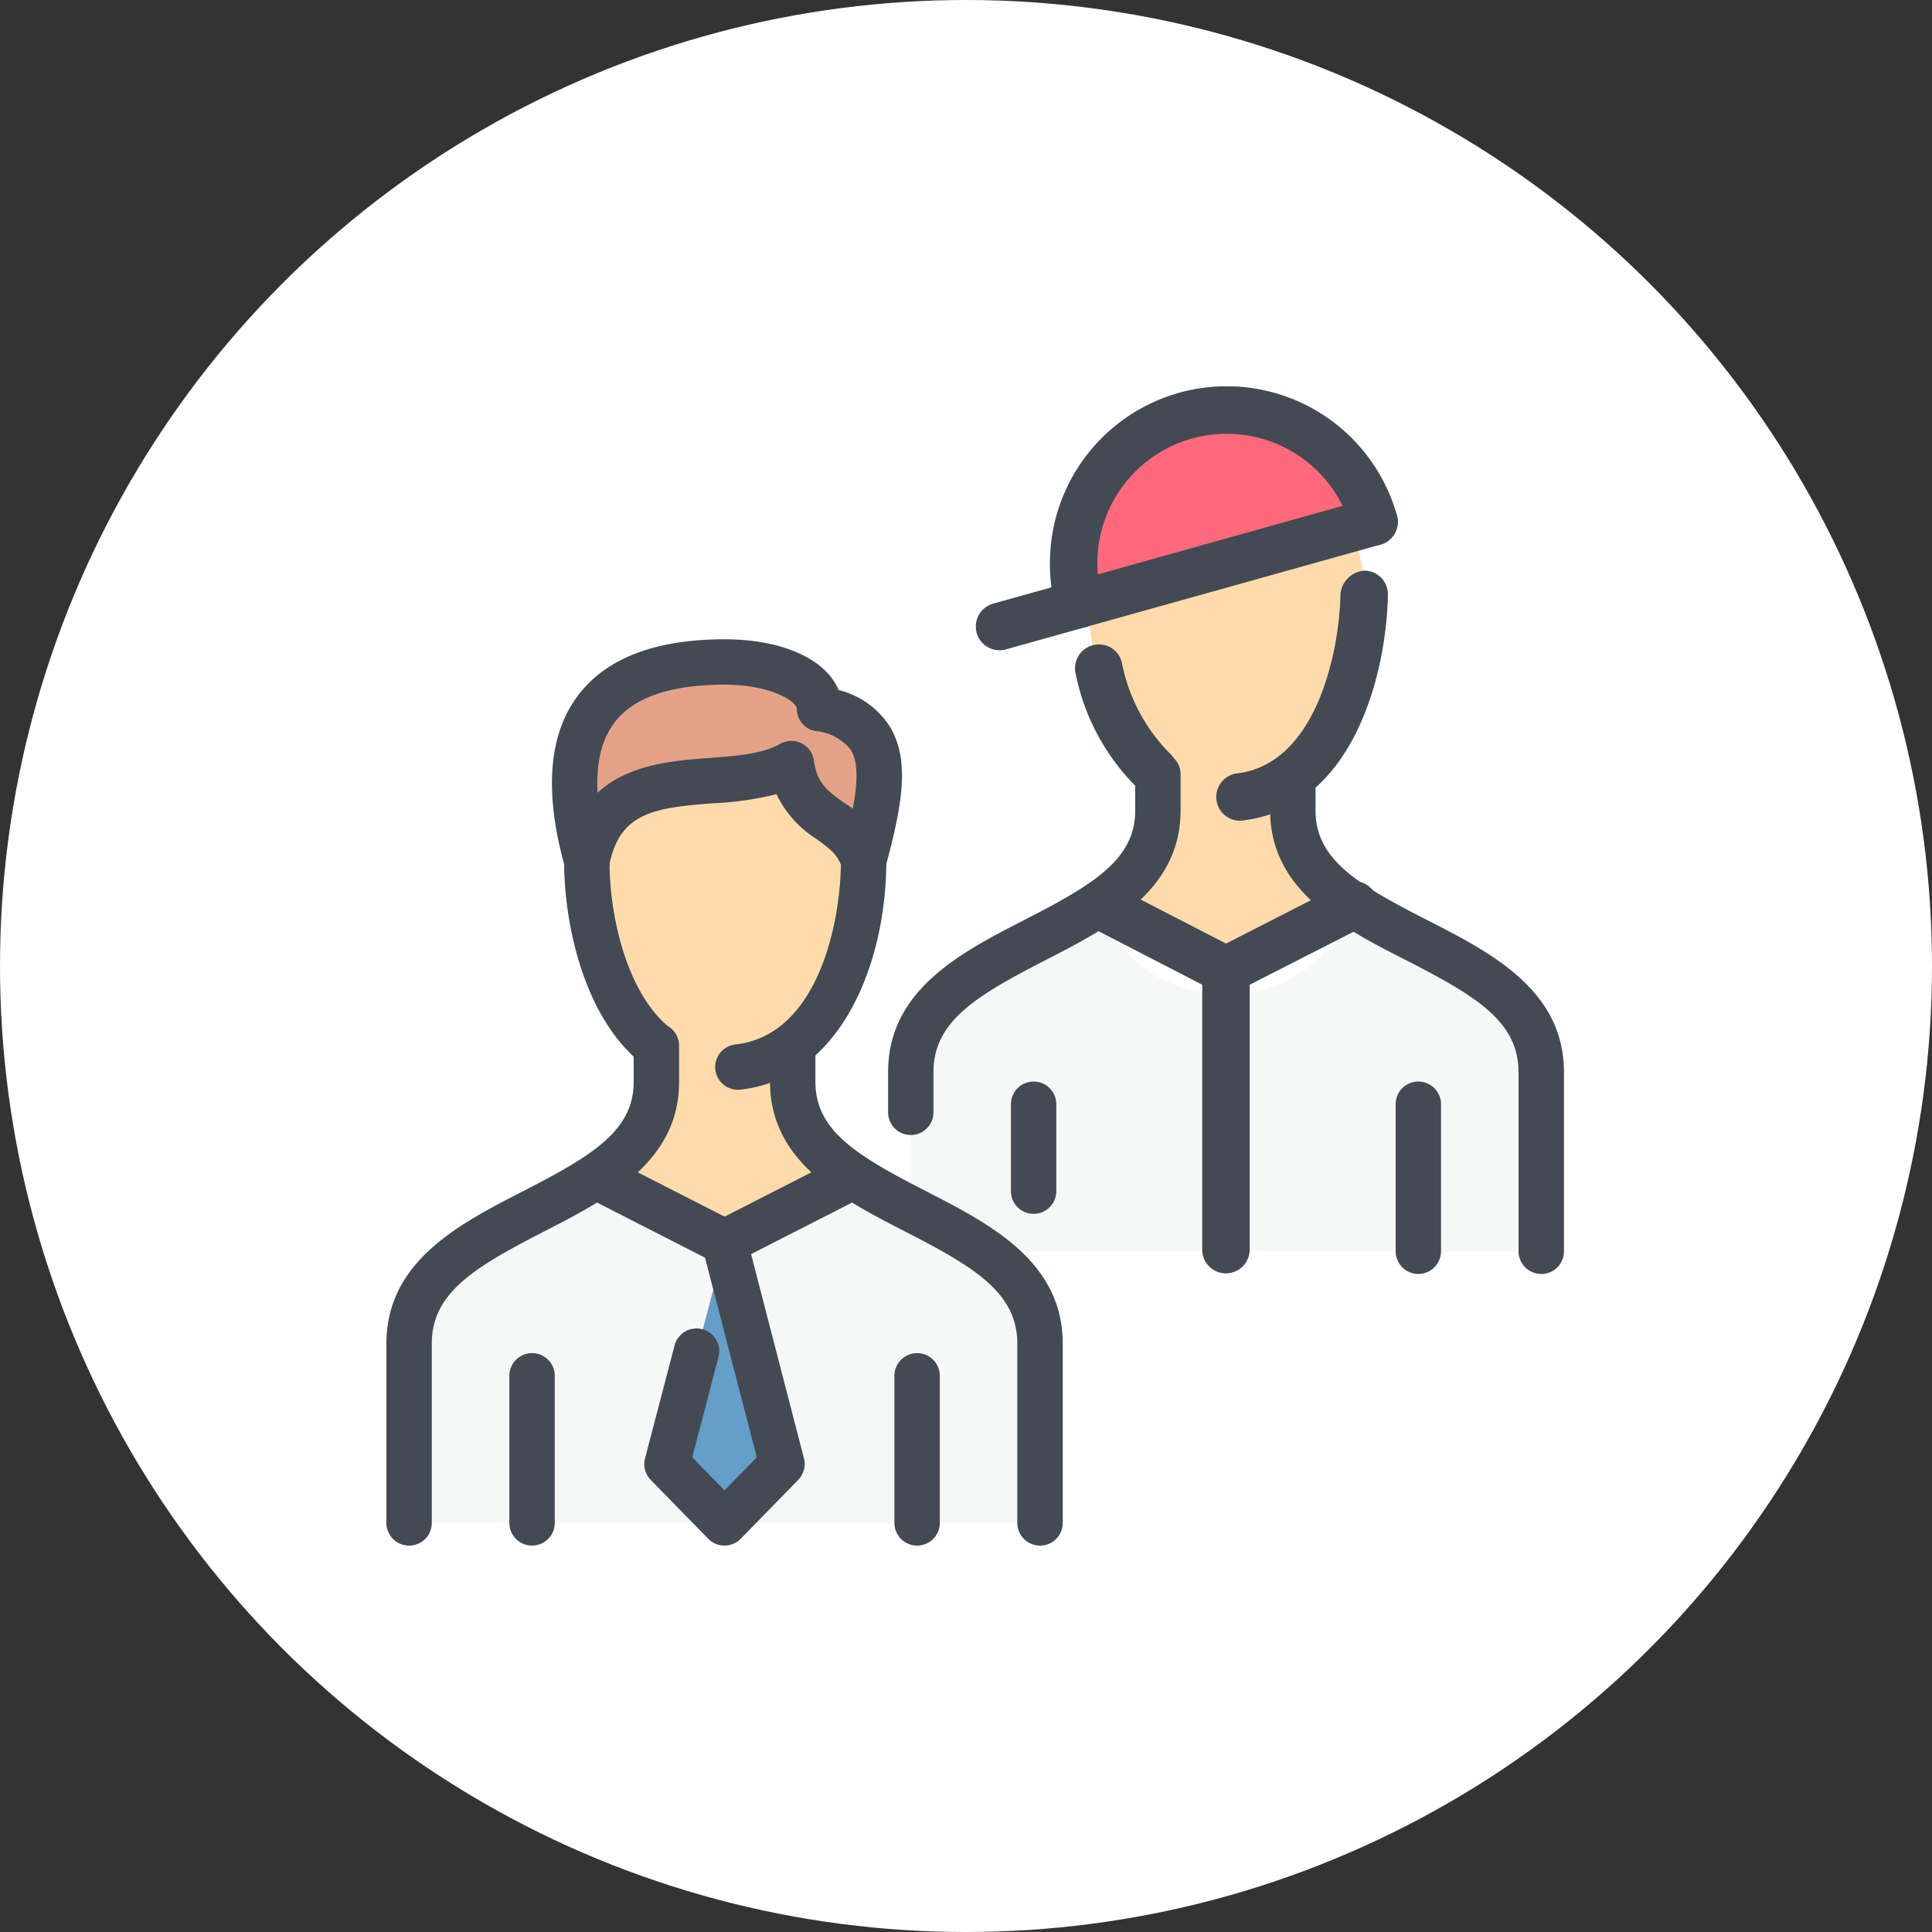 <svg xmlns="http://www.w3.org/2000/svg" xmlns:xlink="http://www.w3.org/1999/xlink" width="160" height="160" viewBox="0 0 160 160">
  <rect x="0" y="0" width="160" height="160" fill="#333333" stroke="none"/>
  <defs>
    <clipPath id="clip-path">
      <rect id="長方形_1879" data-name="長方形 1879" width="97.521" height="96" fill="none"/>
    </clipPath>
  </defs>
  <g id="icon-procedure-agent-02" transform="translate(-145 -3037)">
    <circle id="楕円形_508" data-name="楕円形 508" cx="80" cy="80" r="80" transform="translate(145 3037)" fill="#fff"/>
    <g id="グループ_16270" data-name="グループ 16270" transform="translate(177 3069)">
      <g id="グループ_16269" data-name="グループ 16269" clip-path="url(#clip-path)">
        <path id="パス_9923" data-name="パス 9923" d="M354.757,38.276c-6.416,0-11.5,4.092-11.5,10.4,0,5.309,1.548,11.837,5.862,15.265v2.987c0,3.651-2.207,5.973-5.092,7.853l10.73,5.531,10.62-5.531c-2.877-1.88-5.092-4.2-5.092-7.853V63.939c4.425-3.318,5.862-10.51,5.862-15.265,0-6.305-5.092-10.4-11.394-10.4" transform="translate(-285.174 -31.8)" fill="#ffdbab" fill-rule="evenodd"/>
        <path id="パス_9924" data-name="パス 9924" d="M342.621,32.284a11.857,11.857,0,0,1,22.488-5.172l-22.445,6.28c-.027-.351-.042-.718-.042-1.108" transform="translate(-284.649 -17.037)" fill="#ff697b"/>
        <path id="パス_9925" data-name="パス 9925" d="M256.651,282.648H308.86V267.826c0-7.638-9.4-9.844-15.486-13.828a11.372,11.372,0,0,1-10.62,7.412A11.509,11.509,0,0,1,272.024,254c-5.973,3.982-15.376,6.2-15.376,13.828Z" transform="translate(-213.223 -211.021)" fill="#f6f7f7" fill-rule="evenodd"/>
        <path id="パス_9926" data-name="パス 9926" d="M247.442,210.518a1.879,1.879,0,0,1-1.879-1.879v-3.32c0-6.818,6.017-9.909,11.329-12.635,5.683-2.919,9.135-4.985,9.135-9.047v-2.986a1.879,1.879,0,1,1,3.758-.012v3c0,6.652-5.941,9.7-11.178,12.39-5.771,2.968-9.288,5.075-9.288,9.291v3.318a1.879,1.879,0,0,1-1.877,1.881h0" transform="translate(-204.014 -148.52)" fill="#434a53"/>
        <path id="パス_9927" data-name="パス 9927" d="M455.005,222.032a1.879,1.879,0,0,1-1.879-1.879V205.329c0-4.214-3.529-6.321-9.335-9.289-5.262-2.689-11.234-5.737-11.234-12.39v-2.986a1.879,1.879,0,1,1,3.758-.012v3c0,4.06,3.471,6.126,9.188,9.045,5.34,2.724,11.387,5.815,11.387,12.638v14.822a1.879,1.879,0,0,1-1.877,1.881h0" transform="translate(-359.368 -148.53)" fill="#434a53"/>
        <path id="パス_9928" data-name="パス 9928" d="M307.56,351.2a1.879,1.879,0,0,1-1.879-1.879v-7.191a1.879,1.879,0,0,1,3.758-.012v7.2a1.879,1.879,0,0,1-1.877,1.881Z" transform="translate(-253.96 -282.674)" fill="#434a53"/>
        <path id="パス_9929" data-name="パス 9929" d="M495.858,356.186a1.879,1.879,0,0,1-1.879-1.879v-12.17a1.879,1.879,0,0,1,3.758-.012v12.18a1.879,1.879,0,0,1-1.877,1.881Z" transform="translate(-410.398 -282.682)" fill="#434a53"/>
        <path id="パス_9930" data-name="パス 9930" d="M350.688,110.894a1.969,1.969,0,0,1-.227-3.923c6.562-.781,8.469-10.063,8.561-14.86a2.135,2.135,0,0,1,2-1.93,1.965,1.965,0,0,1,1.93,2v0c-.124,6.426-2.794,17.591-12.03,18.691a2.247,2.247,0,0,1-.236.015m-7.171-2.207a1.935,1.935,0,0,1-1.315-.509,18.339,18.339,0,0,1-5.105-9.427,1.97,1.97,0,0,1,1.431-2.388,1.943,1.943,0,0,1,2.376,1.382c0,.017.009.033.013.05a14.6,14.6,0,0,0,3.919,7.468,1.965,1.965,0,0,1-1.315,3.423" transform="translate(-280.009 -74.923)" fill="#434a53"/>
        <path id="パス_9931" data-name="パス 9931" d="M327.186,20.005a1.967,1.967,0,0,1-1.886-1.4,13.906,13.906,0,0,1-.541-4.036A14.639,14.639,0,0,1,353.5,10.7a1.962,1.962,0,0,1-1.376,2.41l-.008,0a1.942,1.942,0,0,1-2.4-1.336l-.013-.047a10.708,10.708,0,0,0-21.014,2.841,9.91,9.91,0,0,0,.382,2.907,1.966,1.966,0,0,1-1.318,2.447h0a1.943,1.943,0,0,1-.567.083" transform="translate(-269.808 -0.001)" fill="#434a53"/>
        <path id="パス_9932" data-name="パス 9932" d="M290.466,67.229a1.967,1.967,0,0,1-.53-3.861l31.012-8.677a1.966,1.966,0,1,1,1.061,3.787L291,67.155a1.948,1.948,0,0,1-.53.073" transform="translate(-239.686 -45.377)" fill="#434a53"/>
        <path id="パス_9933" data-name="パス 9933" d="M349.595,251.417a1.922,1.922,0,0,1-.9-.222l-10.523-5.431a1.965,1.965,0,0,1,1.8-3.491L350.5,247.7a1.967,1.967,0,0,1-.9,3.715" transform="translate(-280.068 -201.097)" fill="#434a53"/>
        <path id="パス_9934" data-name="パス 9934" d="M401.268,251.414a1.967,1.967,0,0,1-.893-3.719l10.642-5.431a1.965,1.965,0,0,1,1.786,3.5l-10.642,5.431a1.929,1.929,0,0,1-.893.219" transform="translate(-331.741 -201.094)" fill="#434a53"/>
        <path id="パス_9935" data-name="パス 9935" d="M401.273,301.193a1.962,1.962,0,0,1-1.965-1.959V276.09a1.965,1.965,0,1,1,3.931-.009v23.143a1.962,1.962,0,0,1-1.959,1.965h-.007" transform="translate(-331.745 -227.739)" fill="#434a53"/>
        <path id="パス_9936" data-name="パス 9936" d="M11.1,414.923V400.089c0-7.638,9.41-9.852,15.5-13.948l10.738,5.535,10.627-5.535c6.089,4.1,15.5,6.31,15.5,13.948v14.834Z" transform="translate(-9.226 -320.806)" fill="#f6f7f7" fill-rule="evenodd"/>
        <path id="パス_9937" data-name="パス 9937" d="M142.248,418.854l4.76,18.376-4.76,4.871-4.871-4.871Z" transform="translate(-114.133 -347.984)" fill="#659ec9" fill-rule="evenodd"/>
        <path id="パス_9938" data-name="パス 9938" d="M109.634,170.235c-6.421,0-11.513,4.1-11.513,10.406,0,5.314,1.55,11.845,5.867,15.277v2.989c0,3.653-2.214,5.978-5.092,7.86l10.738,5.535,10.627-5.535c-2.878-1.882-5.092-4.207-5.092-7.86v-2.989c4.428-3.321,5.867-10.517,5.867-15.277,0-6.31-5.092-10.406-11.4-10.406" transform="translate(-81.519 -141.431)" fill="#ffdbab" fill-rule="evenodd"/>
        <path id="パス_9939" data-name="パス 9939" d="M93.135,151.4c-2.989-10.627.553-16.494,11.513-16.494,4.1,0,7.86,1.55,7.749,3.985,6.31,1.107,5.535,5.867,3.653,12.509-1-3.764-5.314-3.21-5.867-8.081-5.2,2.989-15.277-1.107-17.048,8.081" transform="translate(-76.533 -112.08)" fill="#e3a288" fill-rule="evenodd"/>
        <path id="パス_9940" data-name="パス 9940" d="M101.389,242.077a1.882,1.882,0,0,1-.2-3.753c6.907-.767,8.733-10.263,8.733-15.177a1.88,1.88,0,1,1,3.76,0c0,8.465-3.779,18-12.082,18.918a1.881,1.881,0,0,1-.21.012m-7.189-2.1a1.875,1.875,0,0,1-1.251-.475C88.559,235.6,87,228.252,87,223.147a1.88,1.88,0,1,1,3.761,0c0,4.666,1.449,10.661,4.687,13.537a1.882,1.882,0,0,1-1.251,3.289" transform="translate(-72.282 -183.827)" fill="#434a53"/>
        <path id="パス_9941" data-name="パス 9941" d="M1.88,354.843A1.879,1.879,0,0,1,0,352.961V338.128c0-6.823,6.022-9.918,11.338-12.646,5.686-2.921,9.142-4.986,9.142-9.052v-2.988a1.88,1.88,0,1,1,3.76,0v2.988c0,6.657-5.942,9.708-11.182,12.4-5.785,2.969-9.3,5.078-9.3,9.3v14.834a1.879,1.879,0,0,1-1.88,1.882" transform="translate(0 -258.843)" fill="#434a53"/>
        <path id="パス_9942" data-name="パス 9942" d="M210.117,354.843a1.879,1.879,0,0,1-1.88-1.882V338.128c0-4.22-3.512-6.329-9.3-9.3-5.24-2.693-11.182-5.744-11.182-12.4v-2.988a1.88,1.88,0,1,1,3.76,0v2.988c0,4.066,3.455,6.131,9.142,9.052C205.975,328.21,212,331.3,212,338.128v14.834a1.879,1.879,0,0,1-1.88,1.882" transform="translate(-155.988 -258.843)" fill="#434a53"/>
        <path id="パス_9943" data-name="パス 9943" d="M62.062,489.1a1.879,1.879,0,0,1-1.88-1.882V475.04a1.88,1.88,0,1,1,3.76,0v12.177a1.879,1.879,0,0,1-1.88,1.882" transform="translate(-49.999 -393.1)" fill="#434a53"/>
        <path id="パス_9944" data-name="パス 9944" d="M250.5,489.1a1.879,1.879,0,0,1-1.88-1.882V475.04a1.88,1.88,0,1,1,3.76,0v12.177a1.879,1.879,0,0,1-1.88,1.882" transform="translate(-206.549 -393.1)" fill="#434a53"/>
        <path id="パス_9945" data-name="パス 9945" d="M104.079,384.866a1.878,1.878,0,0,1-.854-.206L92.6,379.237a1.881,1.881,0,1,1,1.709-3.352l10.629,5.423a1.881,1.881,0,0,1-.854,3.558" transform="translate(-76.074 -312.114)" fill="#434a53"/>
        <path id="パス_9946" data-name="パス 9946" d="M156.268,384.874a1.881,1.881,0,0,1-.854-3.558l10.629-5.423a1.881,1.881,0,1,1,1.709,3.352l-10.629,5.423a1.878,1.878,0,0,1-.854.206" transform="translate(-128.264 -312.123)" fill="#434a53"/>
        <path id="パス_9947" data-name="パス 9947" d="M132.9,434.727a1.882,1.882,0,0,1-1.346-.566l-4.76-4.872a1.882,1.882,0,0,1-.473-1.793l2.433-9.3a1.881,1.881,0,1,1,3.638.953l-2.162,8.268,2.67,2.732,2.674-2.734-4.5-17.351a1.883,1.883,0,0,1,3.646-.942l4.76,18.377a1.884,1.884,0,0,1-.477,1.787l-4.759,4.872a1.883,1.883,0,0,1-1.346.566" transform="translate(-104.9 -338.727)" fill="#434a53"/>
        <path id="パス_9948" data-name="パス 9948" d="M83.915,144.038a1.882,1.882,0,0,1-1.811-1.373c-1.743-6.2-1.377-11,1.091-14.252,2.33-3.074,6.407-4.634,12.124-4.634,4.813,0,8.406,1.667,9.439,4.2a7.051,7.051,0,0,1,4.2,2.954c1.827,2.915.984,6.855-.305,11.7a1.883,1.883,0,0,1-3.638-.969c.98-3.675,1.773-7.109.755-8.735a4.212,4.212,0,0,0-2.948-1.552,1.88,1.88,0,0,1-1.522-1.848c0-.578-2.1-1.993-5.98-1.993-4.473,0-7.544,1.056-9.122,3.143-1.72,2.265-1.876,5.953-.469,10.961a1.879,1.879,0,0,1-1.3,2.321,1.859,1.859,0,0,1-.507.071" transform="translate(-67.313 -102.836)" fill="#434a53"/>
        <path id="パス_9949" data-name="パス 9949" d="M111.785,185.341a1.879,1.879,0,0,1-1.8-1.352c-.305-1.03-.957-1.543-2.082-2.357a8.974,8.974,0,0,1-3.333-3.72,26.436,26.436,0,0,1-5.248.75c-4.931.372-7.761.8-8.6,5.154a1.884,1.884,0,0,1-3.7-.713c1.43-7.395,7.548-7.856,12.013-8.194,2.258-.172,4.39-.332,5.835-1.163a1.882,1.882,0,0,1,2.8,1.379c.255,1.876,1.125,2.508,2.441,3.459a7.974,7.974,0,0,1,3.478,4.346,1.881,1.881,0,0,1-1.8,2.412" transform="translate(-72.267 -144.139)" fill="#434a53"/>
      </g>
    </g>
  </g>
</svg>
